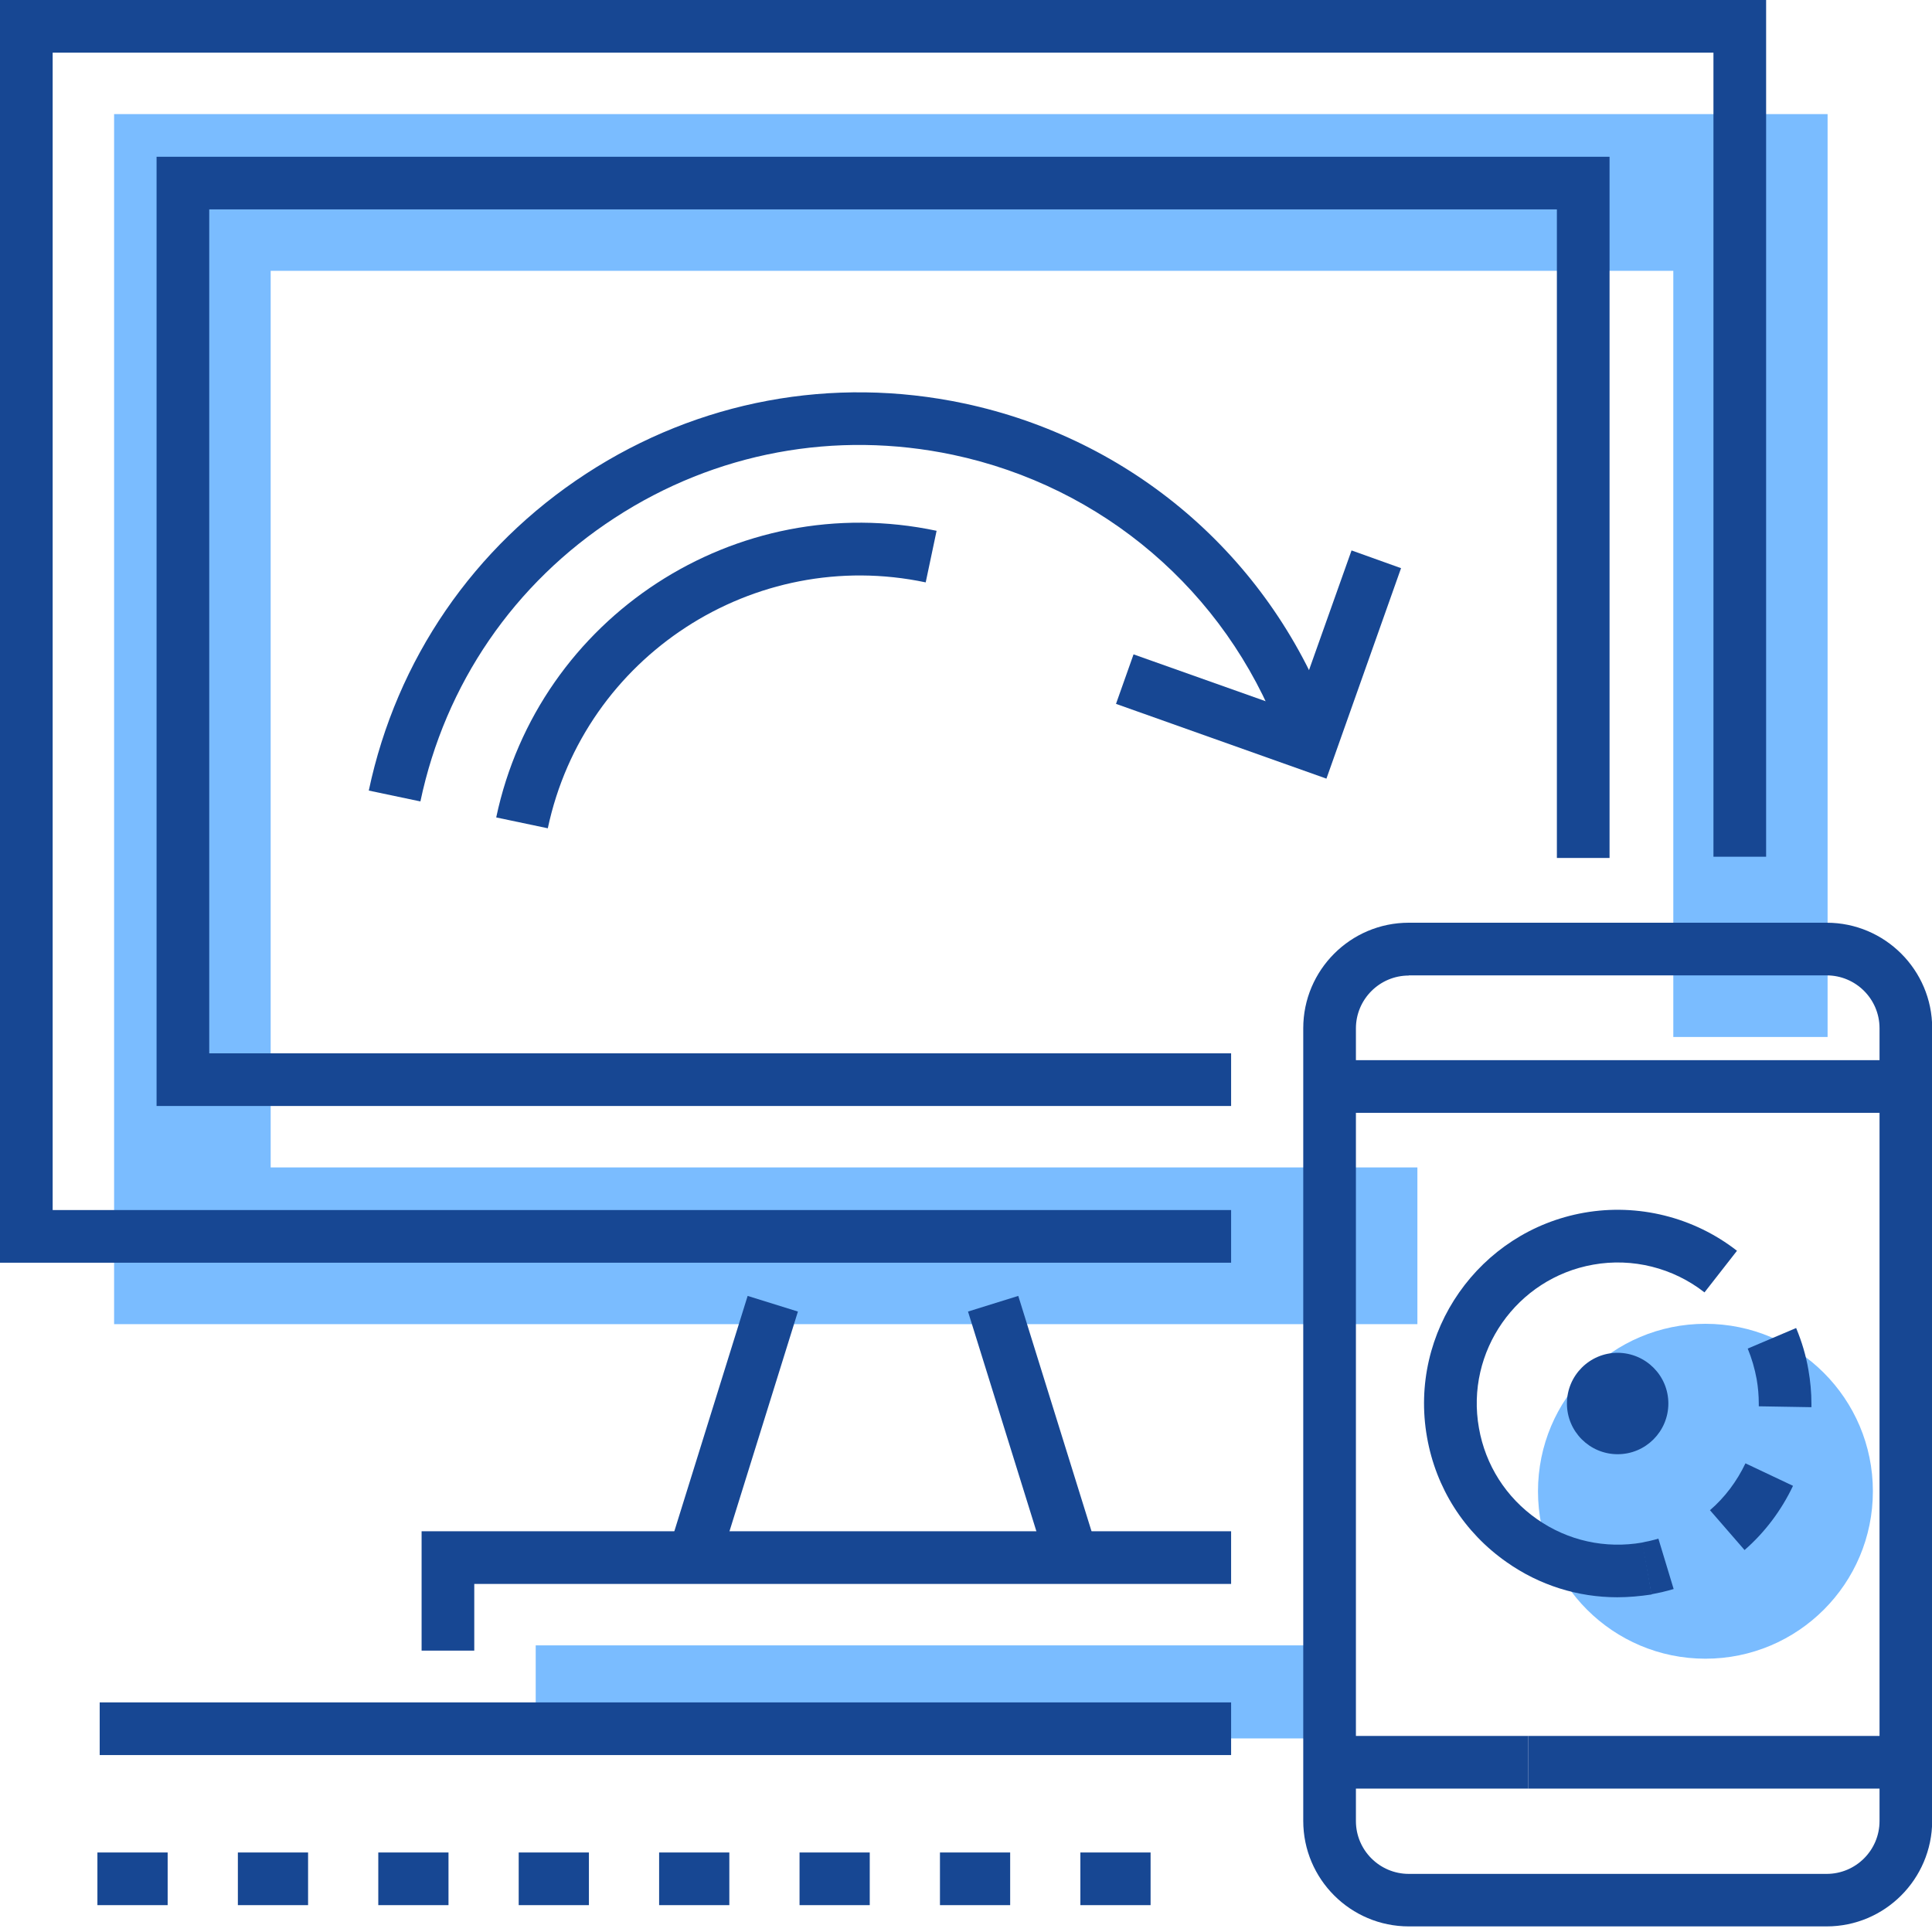 <svg width="50" height="50" viewBox="0 0 50 50" fill="none" xmlns="http://www.w3.org/2000/svg">
<g clip-path="url(#clip0)">
<path d="M2.953 2.953V34.269H36.682V30.213H7.005V7.009H43.305V26.837H47.298V2.953H2.953Z" fill="#7ABCFF"/>
<path d="M34.138 42.582H13.864V44.99H34.138V42.582Z" fill="#7ABCFF"/>
<path d="M44.136 42.927C46.53 42.927 48.47 40.987 48.47 38.594C48.47 36.2 46.53 34.26 44.136 34.26C41.743 34.26 39.803 36.2 39.803 38.594C39.803 40.987 41.743 42.927 44.136 42.927Z" fill="#7ABCFF"/>
<path d="M34.328 20.151L28.882 18.216L29.336 16.935L33.497 18.411L34.978 14.245L36.259 14.704L34.328 20.151Z" fill="#174793"/>
<path d="M10.88 20.741L9.544 20.46C10.262 17.066 12.26 14.155 15.168 12.26C18.075 10.366 21.545 9.721 24.943 10.439C29.277 11.356 32.811 14.377 34.392 18.515L33.12 19.001C31.703 15.295 28.541 12.592 24.662 11.77C21.623 11.129 18.515 11.706 15.913 13.4C13.305 15.095 11.52 17.702 10.88 20.741Z" fill="#174793"/>
<path d="M14.177 21.436L12.842 21.155C13.937 15.967 19.052 12.637 24.239 13.737L23.957 15.072C19.51 14.132 15.122 16.985 14.177 21.436Z" fill="#174793"/>
<path d="M47.274 49.855H36.459C34.955 49.855 33.728 48.633 33.728 47.124V26.61C33.728 25.107 34.95 23.88 36.459 23.88H47.274C48.778 23.88 50.005 25.102 50.005 26.61V47.124C50 48.633 48.778 49.855 47.274 49.855ZM36.459 25.247C35.705 25.247 35.091 25.861 35.091 26.615V47.129C35.091 47.883 35.705 48.496 36.459 48.496H47.274C48.029 48.496 48.642 47.883 48.642 47.129V26.61C48.642 25.856 48.029 25.243 47.274 25.243H36.459V25.247Z" fill="#174793"/>
<path d="M49.319 27.437H34.41V28.8H49.319V27.437Z" fill="#174793"/>
<path d="M39.552 44.926H34.41V46.289H39.552V44.926Z" fill="#174793"/>
<path d="M49.318 44.926H39.552V46.289H49.318V44.926Z" fill="#174793"/>
<path d="M31.861 32.679H0V0H45.707V22.172H44.344V1.363H1.363V31.316H31.861V32.679Z" fill="#174793"/>
<path d="M19.349 33.538L17.236 40.321L18.537 40.726L20.65 33.943L19.349 33.538Z" fill="#174793"/>
<path d="M26.353 33.538L25.052 33.943L27.163 40.726L28.464 40.321L26.353 33.538Z" fill="#174793"/>
<path d="M12.274 42.718H10.911V39.629H31.861V40.992H12.274V42.718Z" fill="#174793"/>
<path d="M31.861 28.623H4.052V4.057H41.655V22.204H40.292V5.419H5.415V27.26H31.861V28.623Z" fill="#174793"/>
<path d="M31.861 44.058H2.58V45.421H31.861V44.058Z" fill="#174793"/>
<path d="M29.777 49.305H27.96V47.942H29.777V49.305ZM26.143 49.305H24.326V47.942H26.143V49.305ZM22.509 49.305H20.692V47.942H22.509V49.305ZM18.875 49.305H17.058V47.942H18.875V49.305ZM15.241 49.305H13.424V47.942H15.241V49.305ZM11.607 49.305H9.79V47.942H11.607V49.305ZM7.973 49.305H6.156V47.942H7.973V49.305ZM4.339 49.305H2.521V47.942H4.339V49.305Z" fill="#174793"/>
<path d="M41.855 41.337C40.837 41.337 39.842 41.028 38.993 40.429C37.894 39.661 37.162 38.512 36.931 37.194C36.449 34.474 38.275 31.866 40.996 31.385C42.391 31.139 43.835 31.498 44.953 32.37L44.112 33.447C43.299 32.811 42.25 32.547 41.232 32.729C39.252 33.079 37.921 34.978 38.275 36.958C38.443 37.917 38.979 38.757 39.779 39.316C40.578 39.875 41.546 40.088 42.509 39.92L42.745 41.265C42.441 41.31 42.15 41.337 41.855 41.337Z" fill="#174793"/>
<path d="M42.737 41.26L42.496 39.92C42.642 39.893 42.782 39.861 42.919 39.82L43.314 41.124C43.132 41.178 42.937 41.224 42.737 41.26ZM45.149 40.115L44.254 39.084C44.64 38.753 44.954 38.33 45.172 37.871L46.403 38.453C46.107 39.08 45.676 39.657 45.149 40.115ZM46.88 36.418L45.517 36.395V36.331C45.517 36.118 45.499 35.9 45.462 35.691C45.412 35.419 45.335 35.155 45.231 34.901L46.484 34.369C46.63 34.719 46.739 35.082 46.802 35.455C46.852 35.741 46.88 36.036 46.88 36.331V36.418Z" fill="#174793"/>
<path d="M43.177 36.322C43.177 37.045 42.591 37.635 41.865 37.635C41.142 37.635 40.552 37.049 40.552 36.322C40.552 35.6 41.138 35.01 41.865 35.01C42.591 35.014 43.177 35.6 43.177 36.322Z" fill="#174793"/>
</g>
<defs>
<clipPath id="clip0">
<rect width="50" height="49.855" fill="white"/>
</clipPath>
</defs>
</svg>
